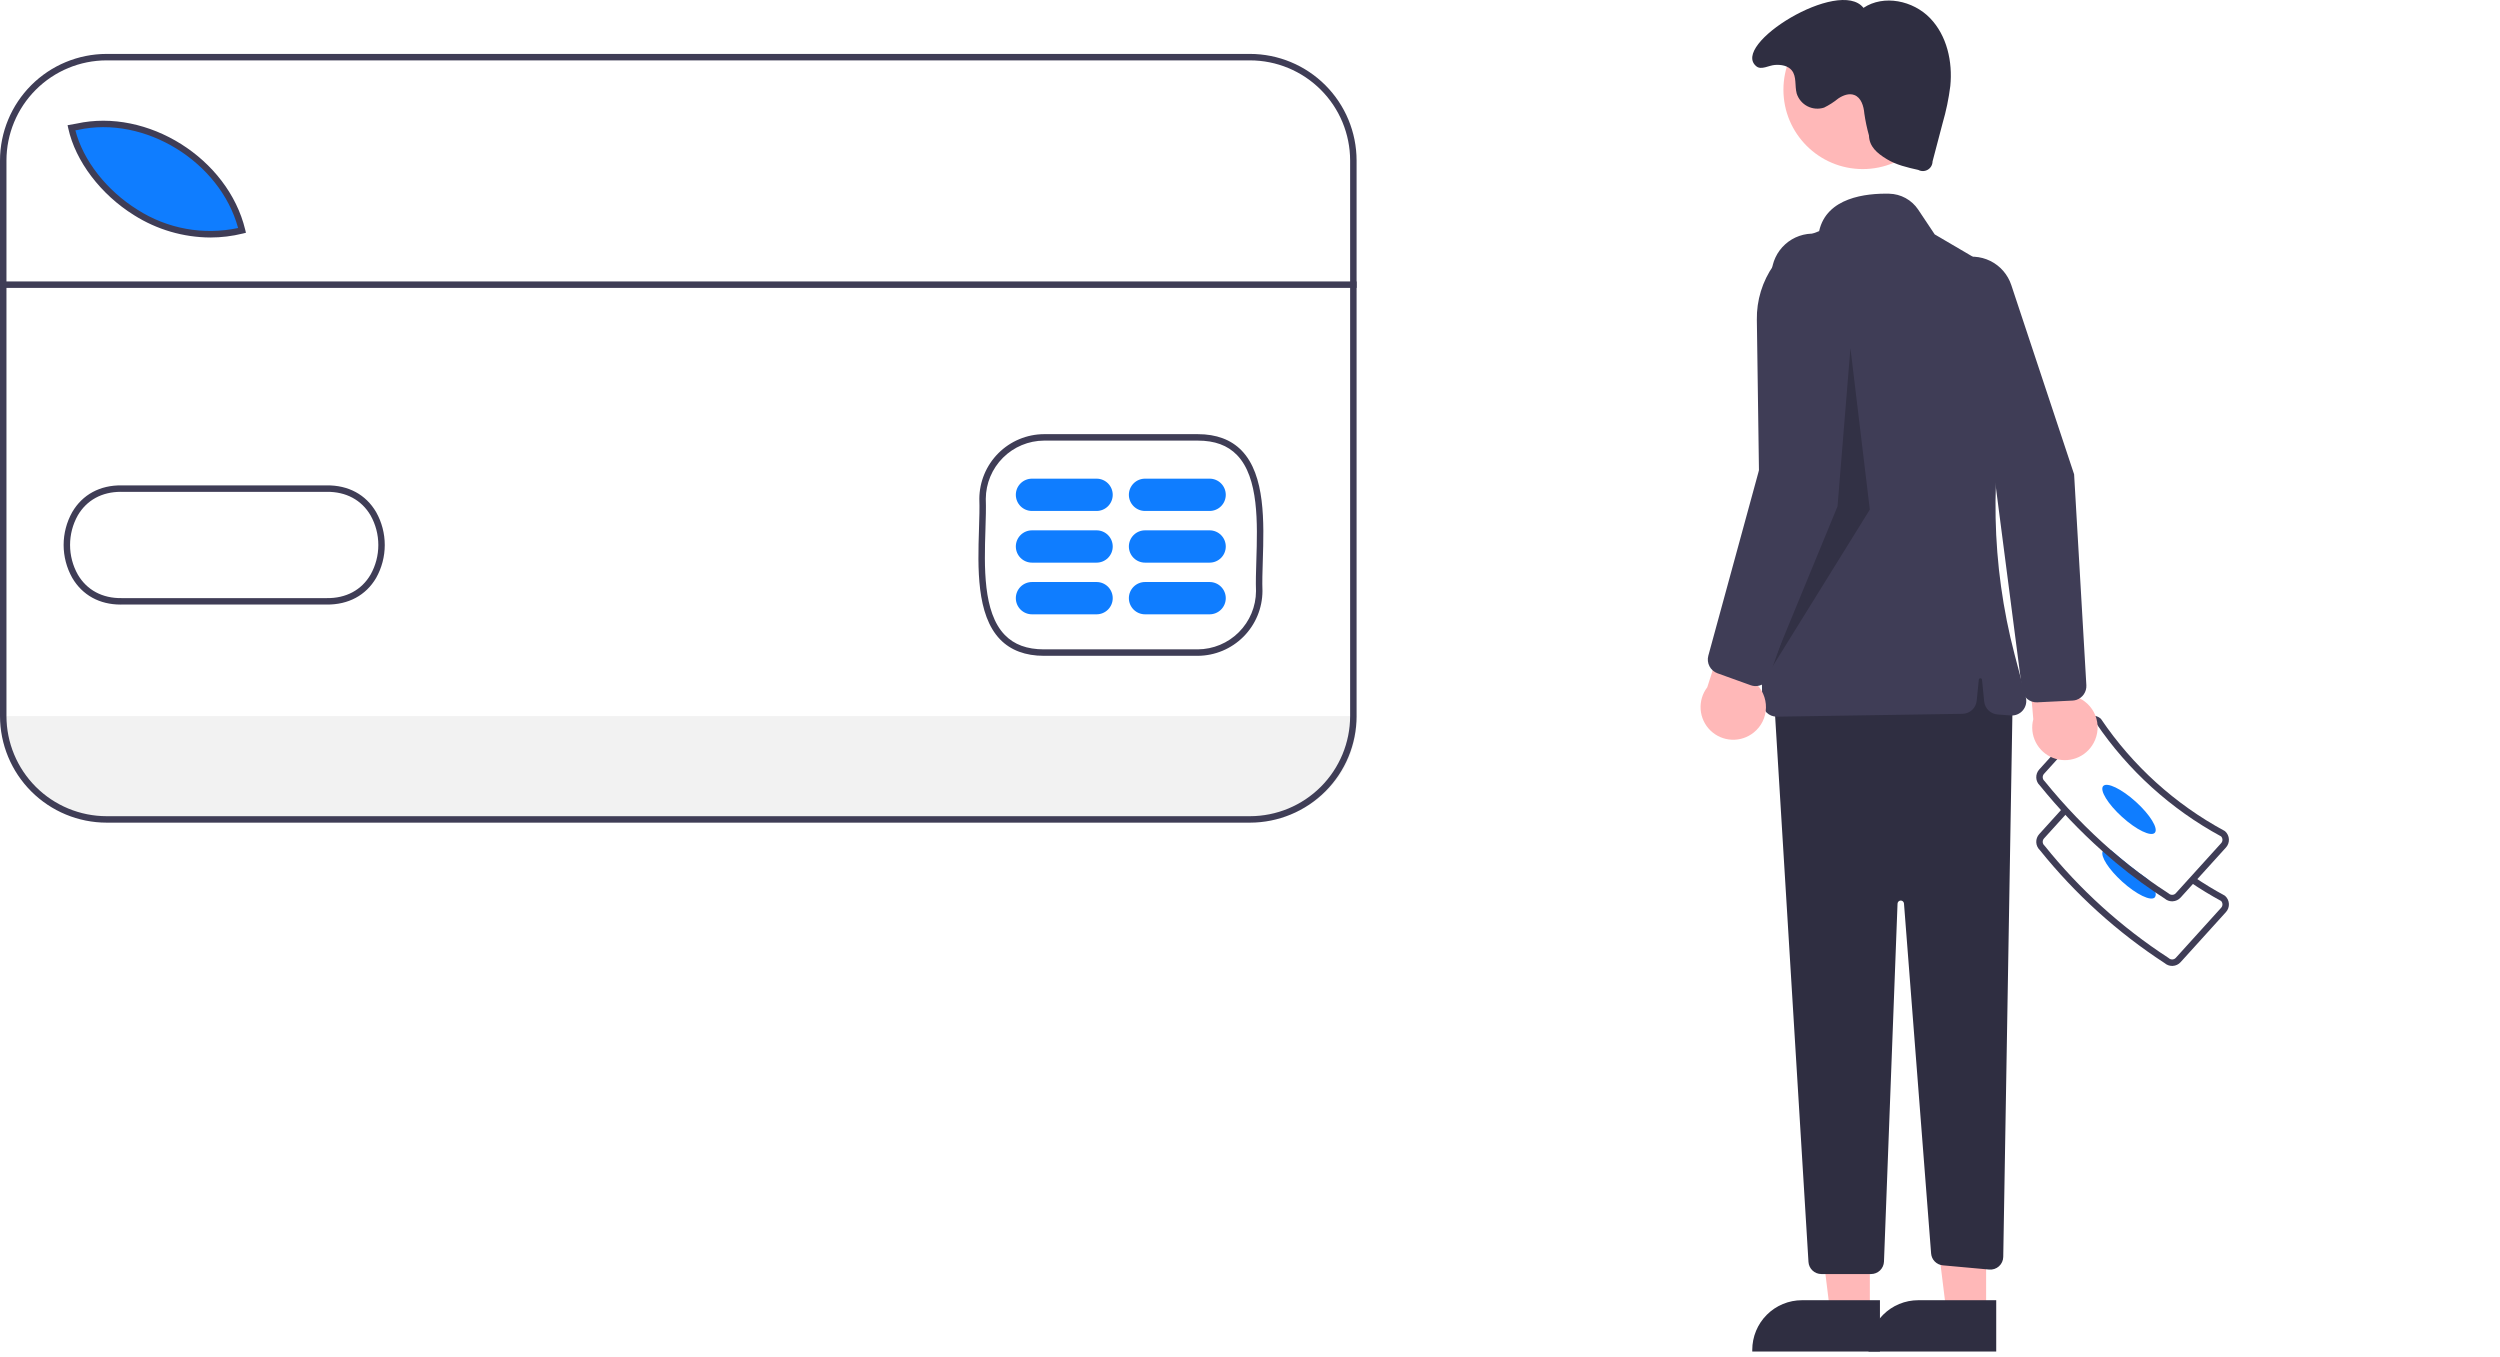 <svg width="774" height="420" viewBox="0 0 774 420" fill="none"
    xmlns="http://www.w3.org/2000/svg">
    <g clip-path="url(#clip0_429_2550)">
        <path d="M420.001 221.693V222.603C420 230.961 416.678 238.977 410.767 244.886C404.856 250.795 396.839 254.114 388.481 254.113H32.711C24.354 254.112 16.34 250.792 10.431 244.883C4.522 238.974 1.202 230.96 1.201 222.603V221.693H420.001Z" fill="#F2F2F2" />
        <path d="M75.609 71.693C49.899 78.043 26.819 58.263 22.789 39.913L24.579 39.593C46.249 34.803 70.439 50.293 75.609 71.693Z" fill="#0F7DFF" />
        <path d="M672.491 299.048C671.645 299.049 670.827 298.745 670.188 298.192C655.527 288.646 642.477 276.829 631.527 263.184C630.857 262.548 630.462 261.675 630.427 260.752C630.392 259.83 630.72 258.93 631.34 258.245L638.537 250.297L640.019 251.64L632.822 259.588C632.549 259.89 632.407 260.288 632.427 260.695C632.447 261.102 632.628 261.484 632.93 261.757L633.035 261.868C643.876 275.391 656.804 287.099 671.333 296.55L671.464 296.65C671.766 296.924 672.164 297.066 672.571 297.046C672.977 297.026 673.359 296.845 673.633 296.543L687.676 281.035C687.937 280.747 688.079 280.37 688.073 279.981C688.067 279.592 687.913 279.22 687.644 278.939C684.389 277.166 681.214 275.233 678.204 273.193L679.326 271.538C682.319 273.566 685.478 275.487 688.717 277.246L688.91 277.384C689.255 277.695 689.534 278.072 689.733 278.492C689.931 278.911 690.046 279.366 690.069 279.83C690.092 280.293 690.023 280.757 689.867 281.194C689.71 281.632 689.47 282.034 689.158 282.378L675.115 297.886C674.805 298.231 674.428 298.511 674.008 298.71C673.589 298.908 673.133 299.022 672.669 299.043C672.61 299.046 672.55 299.048 672.491 299.048Z" fill="#3F3D56" />
        <path d="M657.01 272.942C661.421 276.932 665.95 279.122 667.131 277.822C667.284 277.601 667.381 277.346 667.413 277.079C667.444 276.812 667.409 276.542 667.31 276.291C666.832 274.82 666.067 273.457 665.06 272.282C661.14 269.491 657.33 266.481 653.631 263.252C652.47 262.872 651.58 262.881 651.151 263.361C651.089 263.43 651.039 263.508 651.001 263.591C650.26 265.101 652.83 269.152 657.01 272.942Z" fill="#0F7DFF" />
        <path d="M630.43 240.791C630.468 241.702 630.863 242.561 631.531 243.181C637.455 250.503 643.967 257.329 651.001 263.591C656.148 268.183 661.597 272.426 667.31 276.291C668.261 276.941 669.22 277.571 670.191 278.191C670.827 278.749 671.645 279.055 672.49 279.051C672.551 279.051 672.611 279.041 672.671 279.041C673.135 279.02 673.591 278.906 674.012 278.707C674.432 278.508 674.809 278.227 675.12 277.881L689.16 262.381C689.79 261.685 690.117 260.767 690.07 259.83C690.024 258.892 689.606 258.012 688.91 257.381L688.72 257.241C673.392 248.962 660.29 237.102 650.53 222.671L650.381 222.491C649.684 221.862 648.766 221.535 647.829 221.582C646.891 221.628 646.011 222.046 645.381 222.741L631.341 238.241C631.028 238.586 630.787 238.988 630.631 239.426C630.475 239.863 630.407 240.327 630.43 240.791ZM632.43 240.691C632.42 240.491 632.449 240.291 632.516 240.103C632.583 239.914 632.686 239.74 632.821 239.591L646.861 224.081C646.997 223.931 647.161 223.809 647.345 223.723C647.529 223.638 647.728 223.589 647.93 223.581C648.298 223.559 648.661 223.673 648.95 223.901C658.855 238.511 672.124 250.529 687.64 258.941C687.91 259.22 688.065 259.591 688.072 259.979C688.08 260.366 687.939 260.743 687.68 261.031L673.63 276.541C673.497 276.693 673.334 276.815 673.152 276.901C672.97 276.987 672.772 277.035 672.57 277.041C672.164 277.061 671.765 276.921 671.461 276.652L671.33 276.552C669.211 275.192 667.121 273.768 665.06 272.282C661.14 269.491 657.33 266.481 653.631 263.252C646.158 256.734 639.266 249.581 633.03 241.872L632.93 241.762C632.63 241.484 632.451 241.1 632.43 240.691Z" fill="#3F3D56" />
        <path d="M667.13 257.825C668.305 256.527 665.68 252.237 661.268 248.241C656.856 244.246 652.327 242.059 651.152 243.357C649.977 244.655 652.601 248.945 657.013 252.941C661.425 256.936 665.954 259.123 667.13 257.825Z" fill="#0F7DFF" />
        <path d="M578.904 406.55L566.646 406.549L560.812 359.261L578.906 359.262L578.904 406.55Z" fill="#FFB8B8" />
        <path d="M582.031 418.434L542.5 418.433V417.933C542.5 415.912 542.898 413.911 543.671 412.044C544.444 410.178 545.578 408.481 547.007 407.053C548.435 405.624 550.132 404.491 551.998 403.717C553.865 402.944 555.866 402.546 557.886 402.546H557.887L582.031 402.547L582.031 418.434Z" fill="#2F2E41" />
        <path d="M614.904 406.55L602.646 406.549L596.812 359.261L614.906 359.262L614.904 406.55Z" fill="#FFB8B8" />
        <path d="M618.031 418.434L578.5 418.433V417.933C578.5 415.912 578.898 413.911 579.671 412.044C580.444 410.178 581.578 408.481 583.007 407.053C584.435 405.624 586.132 404.491 587.998 403.717C589.865 402.944 591.866 402.546 593.886 402.546H593.887L618.031 402.547L618.031 418.434Z" fill="#2F2E41" />
        <path d="M623.133 215.442L620.205 389.136C620.196 389.686 620.073 390.229 619.845 390.729C619.617 391.23 619.288 391.678 618.878 392.045C618.469 392.413 617.988 392.692 617.466 392.865C616.944 393.039 616.392 393.102 615.844 393.052L601.498 391.748C600.557 391.663 599.676 391.247 599.013 390.574C598.349 389.902 597.945 389.016 597.872 388.074L589.473 279.729C589.453 279.474 589.337 279.237 589.148 279.065C588.959 278.894 588.711 278.801 588.456 278.806C588.201 278.811 587.957 278.914 587.775 279.092C587.593 279.271 587.486 279.513 587.477 279.768L583.279 390.594C583.239 391.628 582.801 392.606 582.056 393.324C581.311 394.041 580.316 394.442 579.281 394.442H563.896C562.877 394.442 561.897 394.054 561.155 393.356C560.413 392.658 559.965 391.703 559.903 390.686L549.133 214.442L613.133 198.442L623.133 215.442Z" fill="#2F2E41" />
        <path d="M576.711 52.346C590.276 52.346 601.272 41.349 601.272 27.785C601.272 14.22 590.276 3.224 576.711 3.224C563.147 3.224 552.15 14.22 552.15 27.785C552.15 41.349 563.147 52.346 576.711 52.346Z" fill="#FFB8B8" />
        <path d="M546.941 220.609C546.516 220.198 546.176 219.707 545.942 219.163C545.707 218.62 545.583 218.036 545.577 217.444L543.92 99.002C543.82 92.977 545.633 87.075 549.097 82.145C552.562 77.214 557.5 73.509 563.202 71.56C565.503 61.121 577.75 59.813 584.889 59.969C586.671 60.008 588.418 60.475 589.98 61.332C591.543 62.189 592.876 63.41 593.867 64.892L598.985 72.569L610.265 79.181C615.485 82.228 619.603 86.855 622.024 92.394C624.445 97.932 625.044 104.097 623.735 109.998L621.999 117.897C615.883 145.857 616.465 174.866 623.696 202.557L627.191 215.882C627.373 216.576 627.386 217.303 627.23 218.003C627.074 218.703 626.753 219.356 626.293 219.907C625.833 220.458 625.248 220.89 624.587 221.169C623.926 221.448 623.208 221.565 622.493 221.51L618.434 221.197C617.381 221.117 616.389 220.669 615.633 219.93C614.877 219.192 614.406 218.211 614.302 217.159L613.63 210.442C613.618 210.319 613.56 210.204 613.468 210.121C613.376 210.038 613.257 209.992 613.133 209.992C613.009 209.992 612.889 210.038 612.797 210.121C612.705 210.204 612.647 210.319 612.635 210.442L611.985 216.945C611.875 218.044 611.365 219.064 610.552 219.811C609.74 220.558 608.68 220.98 607.576 220.997L550.146 221.881C550.122 221.881 550.098 221.882 550.074 221.882C548.903 221.884 547.779 221.427 546.941 220.609Z" fill="#3F3D56" />
        <path d="M578.632 41.942C578.733 45.414 581.143 47.423 584.102 49.241C587.062 51.06 590.521 51.849 593.91 52.609C594.366 52.851 594.875 52.971 595.391 52.959C595.906 52.946 596.409 52.801 596.852 52.537C597.295 52.273 597.662 51.9 597.918 51.453C598.175 51.006 598.311 50.5 598.316 49.985L601.424 38.161C602.524 34.385 603.324 30.527 603.817 26.624C604.566 19.115 602.786 11.037 597.545 5.608C592.304 0.179 583.214 -1.75 576.933 2.433C569.48 -7.087 535.41 13.946 543.814 20.566C545.309 21.744 547.595 20.253 549.493 20.109C551.39 19.965 553.517 20.299 554.722 21.771C556.297 23.695 555.611 26.562 556.26 28.962C556.529 29.807 556.962 30.59 557.535 31.266C558.107 31.943 558.808 32.499 559.597 32.903C560.385 33.307 561.246 33.552 562.13 33.621C563.013 33.691 563.902 33.586 564.744 33.31C566.313 32.537 567.789 31.588 569.144 30.482C570.6 29.512 572.439 28.796 574.078 29.407C576.238 30.213 577.005 32.858 577.2 35.155C577.529 37.446 578.008 39.713 578.632 41.942Z" fill="#2F2E41" />
        <path opacity="0.2" d="M572.896 107.768L568.896 156.768L547.896 207.768L578.896 157.768L572.896 107.768Z" fill="black" />
        <path d="M542.985 226.761C544.131 225.84 545.062 224.68 545.711 223.361C546.361 222.042 546.713 220.596 546.743 219.127C546.773 217.657 546.481 216.198 545.887 214.854C545.292 213.509 544.41 212.311 543.303 211.345L556.681 178.208L538.479 181.884L528.565 212.787C527.064 214.755 526.337 217.206 526.522 219.674C526.707 222.142 527.791 224.456 529.569 226.179C531.346 227.901 533.694 228.912 536.166 229.019C538.639 229.126 541.065 228.323 542.985 226.761Z" fill="#FFB8B8" />
        <path d="M542.011 212.146L531.708 208.433C530.646 208.044 529.769 207.273 529.248 206.27C528.727 205.266 528.6 204.105 528.893 203.013L545.89 140.794L548.481 84.561C548.559 82.864 548.974 81.199 549.701 79.663C550.429 78.128 551.454 76.752 552.718 75.616C553.981 74.481 555.458 73.607 557.063 73.047C558.667 72.488 560.366 72.252 562.062 72.355C563.758 72.458 565.417 72.897 566.942 73.646C568.467 74.396 569.827 75.441 570.944 76.721C572.062 78.001 572.913 79.491 573.45 81.103C573.986 82.715 574.197 84.418 574.069 86.112L569.441 147.686L547.783 209.404C547.455 210.336 546.829 211.135 546.002 211.677C545.175 212.219 544.193 212.474 543.207 212.403C542.799 212.372 542.396 212.286 542.011 212.146Z" fill="#3F3D56" />
        <path d="M648.196 230.01C648.899 228.719 649.311 227.29 649.402 225.823C649.493 224.355 649.261 222.886 648.723 221.518C648.185 220.15 647.353 218.917 646.286 217.905C645.22 216.893 643.944 216.128 642.55 215.662L642.129 179.93L626.748 190.335L629.506 222.672C628.879 225.066 629.152 227.607 630.274 229.813C631.396 232.02 633.288 233.738 635.591 234.643C637.895 235.547 640.451 235.575 642.774 234.722C645.097 233.868 647.026 232.192 648.196 230.01Z" fill="#FFB8B8" />
        <path d="M641.668 216.9L630.729 217.443C629.6 217.493 628.492 217.119 627.625 216.394C626.758 215.669 626.194 214.646 626.043 213.526L617.756 149.561L598.482 96.672C597.9 95.075 597.642 93.379 597.721 91.682C597.801 89.985 598.217 88.32 598.945 86.785C599.674 85.251 600.7 83.876 601.965 82.741C603.23 81.606 604.707 80.734 606.312 80.176C607.917 79.617 609.616 79.383 611.312 79.487C613.008 79.592 614.666 80.032 616.19 80.783C617.715 81.534 619.074 82.58 620.19 83.861C621.307 85.142 622.157 86.632 622.692 88.245L642.144 146.848L645.938 212.145C645.994 213.132 645.724 214.11 645.17 214.929C644.616 215.748 643.808 216.362 642.871 216.676C642.482 216.805 642.077 216.88 641.668 216.9Z" fill="#3F3D56" />
        <path d="M323.219 203.043C317.475 203.043 312.908 201.335 309.642 197.966C302.26 190.351 302.723 175.672 303.094 163.878C303.202 160.447 303.304 157.206 303.201 154.491L303.2 154.45C303.226 149.145 305.344 144.066 309.094 140.314C312.844 136.562 317.923 134.441 323.227 134.413H370.843C376.579 134.413 381.142 136.118 384.406 139.483C391.787 147.092 391.33 161.767 390.963 173.558C390.855 176.997 390.754 180.245 390.859 182.964C390.841 188.277 388.725 193.366 384.973 197.127C381.221 200.887 376.135 203.013 370.823 203.043H323.219ZM305.2 154.436C305.305 157.215 305.202 160.482 305.093 163.941C304.733 175.358 304.286 189.567 311.078 196.574C313.993 199.581 317.965 201.043 323.218 201.043H370.82C375.597 201.018 380.172 199.109 383.549 195.73C386.927 192.352 388.836 187.777 388.86 183C388.753 180.252 388.855 176.97 388.964 173.496C389.319 162.081 389.762 147.876 382.97 140.875C380.057 137.872 376.09 136.413 370.843 136.413H323.23C318.458 136.439 313.888 138.346 310.513 141.72C307.138 145.094 305.229 149.663 305.2 154.436Z" fill="#3F3D56" />
        <path d="M65.09 73.533C56.741 73.483 48.573 71.09 41.516 66.628C31.177 60.204 23.371 49.915 21.143 39.778L20.92 38.762L23.714 38.262C45.707 33.408 70.583 49.05 75.912 71.098L76.145 72.065L75.18 72.304C71.879 73.121 68.491 73.533 65.09 73.533ZM23.338 40.361C25.738 49.66 33.022 58.995 42.572 64.93C51.805 70.839 62.995 72.873 73.717 70.592C68.142 50.051 44.795 35.636 24.126 40.219L23.338 40.361Z" fill="#3F3D56" />
        <path d="M37.347 187.175C30.805 187.175 25.489 184.248 22.369 178.907C20.62 175.8 19.7 172.294 19.699 168.729C19.698 165.163 20.615 161.657 22.363 158.549C25.533 153.117 30.975 150.17 37.696 150.273H101.14C107.838 150.188 113.284 153.121 116.457 158.56C118.204 161.667 119.122 165.172 119.122 168.737C119.121 172.303 118.203 175.808 116.455 178.915C113.284 184.341 107.839 187.238 101.125 187.173H37.68C37.569 187.175 37.458 187.175 37.347 187.175ZM37.385 152.271C31.55 152.271 26.837 154.851 24.09 159.557C22.516 162.358 21.689 165.516 21.691 168.728C21.692 171.941 22.52 175.098 24.096 177.898C26.889 182.679 31.699 185.267 37.665 185.173H101.14C107.113 185.268 111.937 182.681 114.728 177.905C116.303 175.106 117.13 171.948 117.13 168.737C117.131 165.525 116.304 162.367 114.729 159.568C111.936 154.779 107.111 152.201 101.154 152.273H37.675C37.578 152.272 37.481 152.271 37.385 152.271Z" fill="#3F3D56" />
        <path d="M339.5 158.193H319.5C318.174 158.193 316.902 157.666 315.964 156.728C315.027 155.791 314.5 154.519 314.5 153.193C314.5 151.867 315.027 150.595 315.964 149.657C316.902 148.72 318.174 148.193 319.5 148.193H339.5C340.826 148.193 342.098 148.72 343.036 149.657C343.973 150.595 344.5 151.867 344.5 153.193C344.5 154.519 343.973 155.791 343.036 156.728C342.098 157.666 340.826 158.193 339.5 158.193Z" fill="#0F7DFF" />
        <path d="M339.5 174.193H319.5C318.174 174.193 316.902 173.666 315.964 172.728C315.027 171.791 314.5 170.519 314.5 169.193C314.5 167.867 315.027 166.595 315.964 165.657C316.902 164.72 318.174 164.193 319.5 164.193H339.5C340.826 164.193 342.098 164.72 343.036 165.657C343.973 166.595 344.5 167.867 344.5 169.193C344.5 170.519 343.973 171.791 343.036 172.728C342.098 173.666 340.826 174.193 339.5 174.193Z" fill="#0F7DFF" />
        <path d="M339.5 190.193H319.5C318.174 190.193 316.902 189.666 315.964 188.728C315.027 187.791 314.5 186.519 314.5 185.193C314.5 183.867 315.027 182.595 315.964 181.657C316.902 180.72 318.174 180.193 319.5 180.193H339.5C340.826 180.193 342.098 180.72 343.036 181.657C343.973 182.595 344.5 183.867 344.5 185.193C344.5 186.519 343.973 187.791 343.036 188.728C342.098 189.666 340.826 190.193 339.5 190.193Z" fill="#0F7DFF" />
        <path d="M374.5 158.193H354.5C353.174 158.193 351.902 157.666 350.964 156.728C350.027 155.791 349.5 154.519 349.5 153.193C349.5 151.867 350.027 150.595 350.964 149.657C351.902 148.72 353.174 148.193 354.5 148.193H374.5C375.826 148.193 377.098 148.72 378.036 149.657C378.973 150.595 379.5 151.867 379.5 153.193C379.5 154.519 378.973 155.791 378.036 156.728C377.098 157.666 375.826 158.193 374.5 158.193Z" fill="#0F7DFF" />
        <path d="M374.5 174.193H354.5C353.174 174.193 351.902 173.666 350.964 172.728C350.027 171.791 349.5 170.519 349.5 169.193C349.5 167.867 350.027 166.595 350.964 165.657C351.902 164.72 353.174 164.193 354.5 164.193H374.5C375.826 164.193 377.098 164.72 378.036 165.657C378.973 166.595 379.5 167.867 379.5 169.193C379.5 170.519 378.973 171.791 378.036 172.728C377.098 173.666 375.826 174.193 374.5 174.193Z" fill="#0F7DFF" />
        <path d="M374.5 190.193H354.5C353.174 190.193 351.902 189.666 350.964 188.728C350.027 187.791 349.5 186.519 349.5 185.193C349.5 183.867 350.027 182.595 350.964 181.657C351.902 180.72 353.174 180.193 354.5 180.193H374.5C375.826 180.193 377.098 180.72 378.036 181.657C378.973 182.595 379.5 183.867 379.5 185.193C379.5 186.519 378.973 187.791 378.036 188.728C377.098 189.666 375.826 190.193 374.5 190.193Z" fill="#0F7DFF" />
        <path d="M420.001 87.134H1.201V89.134H420.001V87.134Z" fill="#3F3D56" />
        <path d="M387 254.693H33C24.251 254.683 15.863 251.203 9.676 245.016C3.49 238.83 0.01 230.442 0 221.693V49.693C0.01 40.944 3.49 32.556 9.676 26.369C15.863 20.183 24.251 16.703 33 16.693H387C395.749 16.703 404.137 20.183 410.324 26.369C416.51 32.556 419.99 40.944 420 49.693V221.693C419.99 230.442 416.51 238.83 410.324 245.016C404.137 251.203 395.749 254.683 387 254.693ZM33 18.693C24.781 18.702 16.902 21.971 11.09 27.783C5.278 33.594 2.009 41.474 2 49.693V221.693C2.009 229.912 5.278 237.791 11.09 243.603C16.902 249.414 24.781 252.684 33 252.693H387C395.219 252.684 403.098 249.415 408.91 243.603C414.722 237.791 417.991 229.912 418 221.693V49.693C417.991 41.474 414.722 33.594 408.91 27.783C403.098 21.971 395.219 18.702 387 18.693H33Z" fill="#3F3D56" />
    </g>
    <defs>
        <clipPath id="clip0_429_2550">
            <rect width="773.979" height="419.084" fill="white" />
        </clipPath>
    </defs>
</svg>